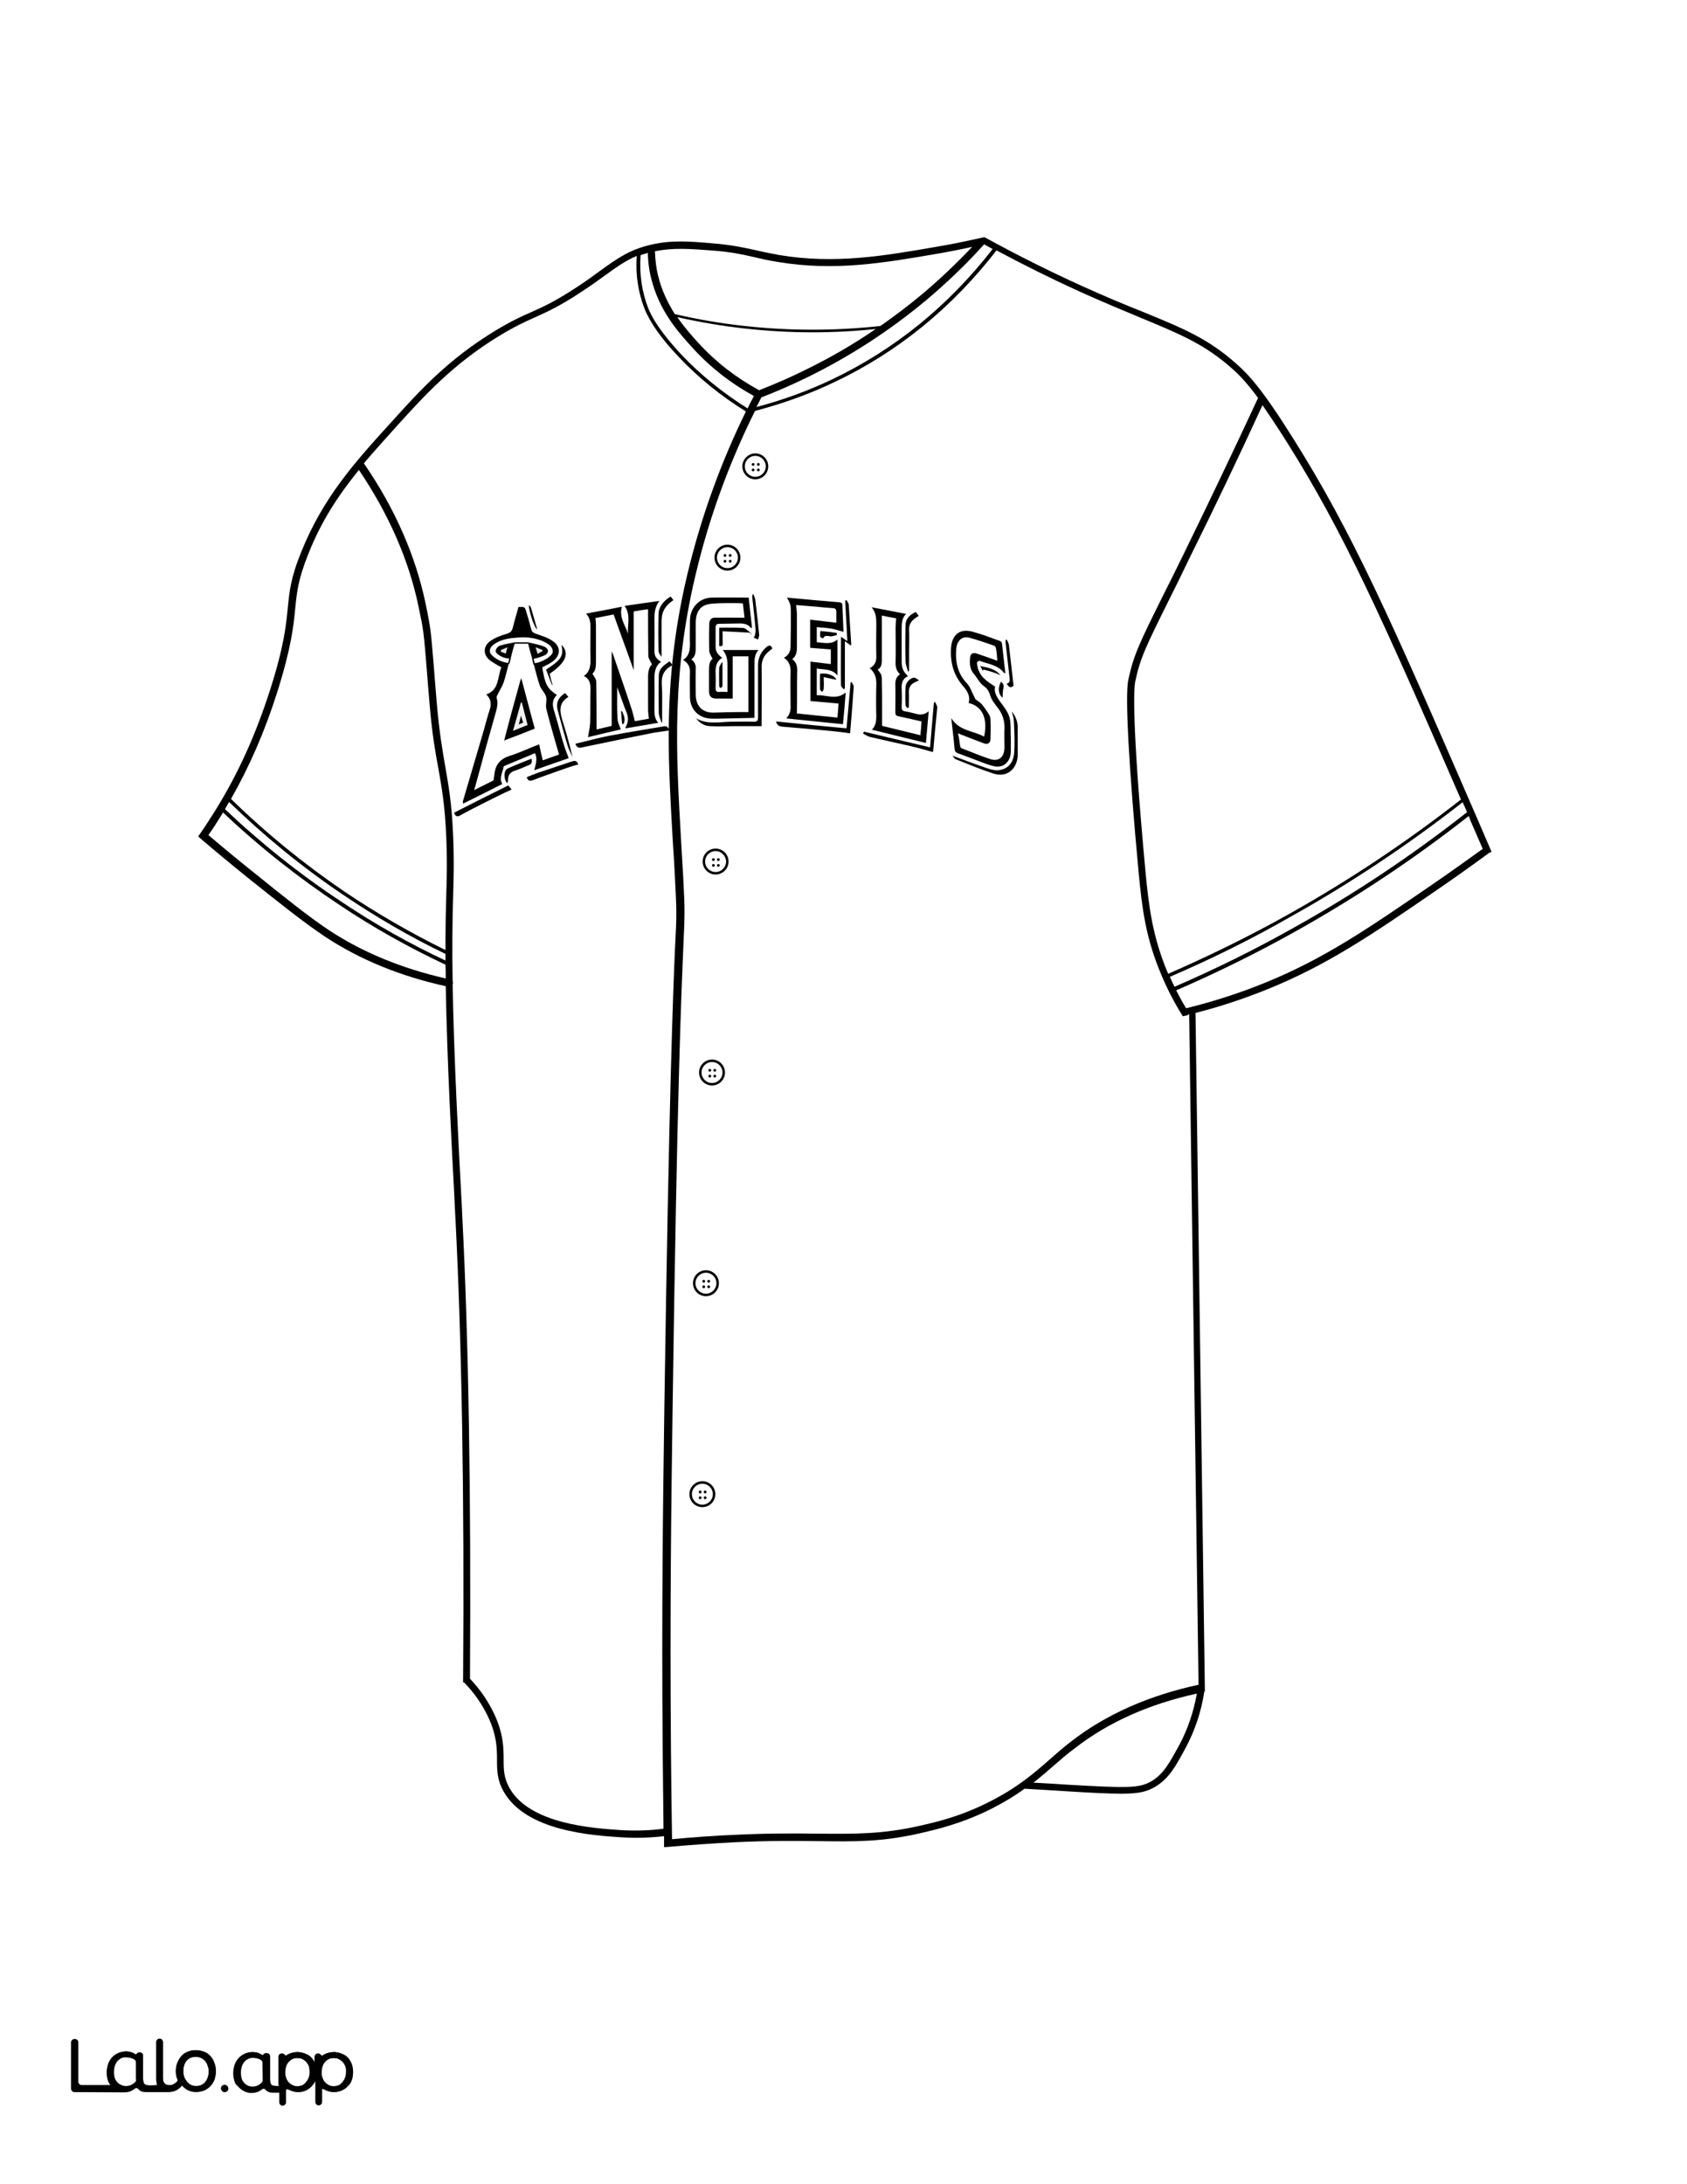 <?xml version="1.0" encoding="utf-8"?>
<!-- Generator: Adobe Illustrator 26.1.0, SVG Export Plug-In . SVG Version: 6.00 Build 0)  -->
<svg version="1.1" id="Layer_3" xmlns="http://www.w3.org/2000/svg" xmlns:xlink="http://www.w3.org/1999/xlink" x="0px" y="0px"
	 viewBox="0 0 612 792" style="enable-background:new 0 0 612 792;" xml:space="preserve">
<rect x="0" y="0" width="612" height="792" fill="#808080" stroke="none"/>
<style type="text/css">
	.st0{fill:#FFFFFF;}
	.st1{fill:#010101;}
	.st2{fill:none;}
	.st3{fill:#8E9191;}
	.st4{fill:#929595;}
	.st5{fill:#8D9090;}
	.st6{fill:#919494;}
	.st7{fill:#1B2544;}
	.st8{fill:#F0F0F0;}
	.st9{fill:#E7E7E8;}
</style>
<g id="black">
	<rect x="45.3" y="44.7" width="541.6" height="711.2"/>
</g>
<g id="color">
	<path class="st0" d="M48.8,746.8c-0.4-0.2-0.7-0.4-1.1-0.5c-0.6-0.2-1.3-0.3-1.9-0.3c-0.6,0-1.3,0.1-1.8,0.4
		c-0.6,0.3-1,0.6-1.4,1.1s-0.7,1.1-0.9,1.7c-0.2,0.7-0.3,1.4-0.3,2.2c0,0.7,0.1,1.5,0.3,2.2c0.2,0.6,0.5,1,0.9,1.5s0.9,0.7,1.4,1
		c0.6,0.3,1.3,0.4,1.9,0.4c0.7,0,1.3-0.2,2-0.5c0.5-0.3,0.9-0.6,1.3-1c0.2-0.2,0.3-0.5,0.3-0.8l0,0v-6.3
		C49.4,747.4,49.2,747,48.8,746.8z"/>
	<path class="st0" d="M74.4,747.3c-0.4-0.5-0.9-0.9-1.5-1.1c-0.6-0.3-1.2-0.4-1.8-0.4c-1.5,0-2.6,0.5-3.4,1.4
		c-0.8,1-1.2,2.2-1.2,3.8c0,0.7,0.1,1.4,0.3,2.1c0.2,0.6,0.6,1.2,1,1.7s0.9,0.9,1.5,1.2s1.2,0.4,1.9,0.4c0.7,0,1.3-0.1,1.9-0.4
		c0.6-0.2,1-0.6,1.4-1.1s0.7-1.1,0.9-1.7c0.2-0.7,0.3-1.4,0.3-2.1c0-0.7-0.1-1.4-0.4-2C75.2,748.4,74.8,747.8,74.4,747.3z"/>
	<path class="st0" d="M94.8,747c-0.4-0.2-0.7-0.4-1.1-0.5c-0.6-0.2-1.3-0.3-1.9-0.3s-1.3,0.1-1.8,0.4c-0.6,0.3-1,0.6-1.4,1.1
		s-0.7,1.1-0.9,1.7c-0.2,0.7-0.3,1.4-0.3,2.2c0,0.7,0.1,1.5,0.3,2.2c0.2,0.6,0.5,1,0.9,1.5s0.9,0.7,1.4,1c0.6,0.3,1.3,0.4,1.9,0.4
		c0.7,0,1.3-0.2,2-0.5c0.5-0.3,0.9-0.6,1.3-1c0.2-0.2,0.3-0.5,0.3-0.8v-6.3C95.4,747.6,95.2,747.2,94.8,747z"/>
	<path class="st0" d="M382.3,640.2c-2.3,2-4.7,4.1-7.4,6.2c5.2,0.3,9.4,0.5,11.8,0.7c22.5,1.3,26.8,1.4,31.3-1.4
		c4.3-2.7,6.3-6.6,9.8-12.9c3.1-5.8,5.2-12.1,6.4-18.7c-17.4,3.8-32.4,10.5-44.5,20C387.1,636,384.7,638.1,382.3,640.2z"/>
	<path class="st0" d="M263.9,206c2.1,0,3.8-1.7,3.8-3.8s-1.7-3.8-3.8-3.8s-3.8,1.7-3.8,3.8S261.7,206,263.9,206z M264.9,200.9
		c0.3,0,0.5,0.2,0.5,0.5s-0.2,0.5-0.5,0.5s-0.5-0.2-0.5-0.5S264.6,200.9,264.9,200.9z M264.9,203c0.3,0,0.5,0.2,0.5,0.5
		s-0.2,0.5-0.5,0.5s-0.5-0.2-0.5-0.5S264.6,203,264.9,203z M263,200.9c0.3,0,0.5,0.2,0.5,0.5s-0.2,0.5-0.5,0.5s-0.5-0.2-0.5-0.5
		S262.8,200.9,263,200.9z M263,203c0.3,0,0.5,0.2,0.5,0.5s-0.2,0.5-0.5,0.5s-0.5-0.2-0.5-0.5S262.8,203,263,203z"/>
	<path class="st0" d="M244.9,319.2c-0.2-4.7-0.5-9.2-0.8-13.7c-0.8-14-1.6-27.2-1.5-40.6c-1.9,0.3-3.7,0.5-5.5,0.8
		c-8.6,1.7-17.3,3.5-25.9,5.3c-1.2,0.3-1.9,0.1-2.5-1.3c4.3-1,8.5-2.2,12.8-3c6.4-1.2,12.8-2.2,19.2-3.3c1-0.2,1.5,0.1,1.9,0.9
		c0.2-18.3,2-37.3,7.6-59.5c4.8-19,11.6-37.7,20.4-55.6c-9.1-5.6-17.3-12.3-24.4-19.8c-6.3-6.6-10.4-12.5-12.4-17.5
		c-2.3-6-3.3-12.4-2.8-19.1c-4.1,1.7-7.4,4.1-11.7,7.2c-2.3,1.7-5,3.6-8.2,5.7c-8.1,5.4-12.7,7.4-17.1,9.4
		c-3.6,1.6-7.3,3.3-12.9,6.7c-16.6,10.1-26.9,21.4-36.8,32.3c-4.3,4.8-8.4,9.3-12.3,13.9c11.3,16.4,18.8,33.6,22.4,50.9
		c1.9,9.1,1.9,9.9,3,23.1c0.3,3.5,0.6,7.9,1.1,13.5c0.9,10.3,2,16.4,3,22.3c1.2,6.9,2.4,13.3,2.9,25.6c0.4,9.9,0.1,17.4,0,20.6v0.4
		c-0.3,9.2-0.4,20-0.2,31.3c0.1,0.3,0.2,0.6,0.1,0.9c0,0.1-0.1,0.2-0.1,0.3c0.5,27.2,2.1,57.2,3.1,76c0.2,3.1,0.3,5.8,0.4,8.1
		c2.3,44.6,3.2,101.1,2.8,167.7c3.7,3.9,6.6,8.2,8.8,12.8c3.3,7.1,3.4,12.1,3.4,16.5c0,3.8,0.1,6.7,2.1,10.3
		c7.4,13.2,30.4,14.6,40.3,15.3c5.2,0.3,10.4,0.2,15.6-0.5c-0.1-9.6-0.2-19.4-0.3-29c-0.4-49.7,0.1-88.2,0.6-123.3
		c1.7-114.3,3.2-151.6,3.9-167.5C245.5,332.1,245.5,330.3,244.9,319.2z M226.2,262.5c-0.2,0-0.3,0-0.5,0.1c-0.1-1.6-0.3-3.1-0.4-4.7
		c0.1,0,0.3,0,0.4,0C226.2,259.3,227.1,260.8,226.2,262.5z M243.8,241.3c-3,1.5-4,3.9-3.7,7.3c0.2,2.9,0.1,5.9,0.1,8.9
		c0,1.5,0,2.9,0,4.4c-0.1,0.1-0.1,0.1-0.2,0.2c-0.3-1.1-0.9-2.3-1-3.4c-0.1-4.6-0.1-9.3,0-13.9c0.1-2.6,2.1-3.7,3.9-5
		c0.4,0.5,0.7,0.9,1.1,1.3C243.8,241.2,243.8,241.3,243.8,241.3z M243.3,216.3c0.3,0.4,0.6,0.8,1,1.3c-2,1.4-3.6,3-4.1,5.5
		c-0.1,0.7-0.2,1.4-0.2,2.1c0,4.4,0,8.7,0,13.1l0,0l0.1,0.1c0,0-0.1,0-0.1-0.1c0,0,0,0,0-0.1c-0.4-0.7-1.1-1.4-1.1-2.1
		c-0.1-4.5-0.1-9,0-13.4C238.9,220.2,240.6,217.9,243.3,216.3z M214.2,238.6c-0.1-3.8,0-7.5,0-11.3c0-1.7-0.2-3.3-1.6-4.8
		c4.4-0.8,8.6-1.6,13-2.5c-1.1,4,1.3,6.7,2.2,9.8c-0.2-3.3,1.1-6.8-1.2-10.1c4.2-0.6,8.2-1.2,12.6-1.8c-1.7,2.3-1.8,4.6-1.8,6.9
		c0.1,3.6,0,7.2,0,10.8c0,2.3,0.4,3,2.4,4.4c-2.5,1.8-2.4,4.5-2.4,7.2c0.1,3.1,0,6.1,0,9.2c0,2-0.1,4.1,1.4,5.7
		c-4,0.7-7.9,1.3-11.8,2c0-0.2-0.1-0.3-0.1-0.3c1.1-1.9,1.2-3.7,0.3-5.7c-1.2-2.9-2.1-5.9-3.3-8.9c0,3.8-0.1,7.6,0.1,11.4
		c0.1,1.3,0.7,2.5,1.2,3.9c-4,0.9-8.1,1.9-11.9,2.8c0.3-1.7,0.7-3.5,0.8-5.3c0.1-4.1,0-8.2,0.1-12.4c0-1.9-0.4-3.5-2.4-4.5
		C214.1,243.6,214.3,241.1,214.2,238.6z M204.3,262.1c1.3,4.1,2.4,8.2,3.4,12.4c-0.7-1.5-1.5-3-1.9-4.5c-1.2-4-2.3-8.1-3.4-12.1
		c-0.8-2.9-0.1-4.8,2.6-6.6c0.3,0.4,0.7,0.8,1.2,1.4C202.2,255.1,203.2,258.6,204.3,262.1z M199.4,244.3c0.3,1.3,0.6,2.6,1,3.9
		c0,0.1,0.1,0.3,0.1,0.4l0,0v0.1c0,0.1,0.1,0.1,0,0c0,0.1,0,0.1,0,0c0,0,0,0,0-0.1c0,0,0,0,0-0.1c-0.1-0.1-0.2-0.1-0.3-0.2l0,0
		c-0.7-1.8-1.4-3.7-2.1-5.5c5.6-3.6,6.4-4.9,5.6-9C206.7,236.9,205.3,240.3,199.4,244.3z M191.7,219.3
		C191.7,219.2,191.7,219.2,191.7,219.3C191.7,219.2,191.7,219.2,191.7,219.3L191.7,219.3C191.8,219.3,191.8,219.3,191.7,219.3
		c0,0.1,0,0.1,0.1,0.1c0.3,0.3,0.7,0.5,0.8,0.9c0.8,2.6,1.5,5.2,2.3,7.9c-1-0.4-2.8-5.8-3.1-8.8l0,0L191.7,219.3c0,0.1,0,0.1,0,0.1
		C191.8,219.3,191.7,219.3,191.7,219.3C191.7,219.2,191.7,219.2,191.7,219.3L191.7,219.3z M168,290.3c2.4-8.3,4.9-16.5,7.3-24.8
		c0.8-2.8,1.5-5.6,2.4-8.3c0.6-2,0.4-3.8-1.3-5.4c4.8-1.6,4-6.4,5.5-9.8c-1.5-0.9-2.9-1.6-4.1-2.5c-2.6-2-2.6-5.1,0-7
		c1.8-1.3,4-2.1,6.1-2.7c1.2-0.4,1.8-0.9,2.1-2.1c0.6-2.5,1.4-5.1,2.1-7.6c2.3-0.1,2.3-0.1,2.9,2c0.6,2,1.2,4,1.7,6
		c0.2,1.1,0.8,1.3,1.7,1.7c2,0.7,4.1,1.3,5.9,2.5c3.3,2.1,3.2,5.4,0,7.7c-1.1,0.8-2.4,1.3-3.6,2c1.1,6.3,1.7,7.5,5.3,10
		c-1.7,1.7-1.7,3.5-1,5.7c1.3,4.1,2.3,8.4,3.6,12.5c0.5,1.6,1.1,3.1,1.7,4.7c-4.1,1.4-8.2,2.9-12.5,4.4c0.5-2,1.3-4,0.3-6.2
		c-3.6,1.5-7.2,3-10.8,4.5c-0.3,0.1-0.6,0.3-0.6,0.5c-0.4,2-1.7,4-0.5,6.2c-4.7,2.4-9.4,4.7-14.2,7.1
		C167.9,290.9,167.9,290.6,168,290.3z M175.5,291.2c-2.9,1.5-5.8,2.9-8.6,4.5c-1.1,0.6-1.7,0.3-2.2-1c6.5-3.3,13-6.6,19.7-9.9
		c0.4,0.5,0.8,0.9,1.2,1.5C182.2,287.8,178.9,289.5,175.5,291.2z M186.9,279.4c-1.6,0.5-2.5,1.4-2.6,3.1c0,0.5-0.1,1-0.2,1.5
		c-1.4-1.1-1.5-4.6,0-5.3c2.8-1.3,5.7-2.4,8.7-3.6c0.3,1.3,0.1,2-1.1,2.4C190.1,278.1,188.6,278.9,186.9,279.4z M204.1,279
		c-3.6,1.3-7.2,2.5-10.8,3.9c-1.1,0.4-1.8,0.3-2.2-1.1c1.6-0.6,3.3-1.4,5-1.9c3.8-1.3,7.6-2.5,11.4-3.8c1.2-0.4,1.8-0.2,2.3,1.1
		C207.9,277.7,206,278.3,204.1,279z"/>
	<path class="st0" d="M289.2,243.5c-0.1,5,0,10.1-0.1,15.2c4.6,0.5,9.6,1,14.7,1.5c0.2-1.9,0.3-3.7,0.4-5.1
		c-3.5-0.3-6.9-0.6-10.2-0.9c0-4.9,0-9.5,0-14.3c2.6,0.3,5,0.6,7.4,0.9c0-1.7,0-3.6,0-5.3c-2.6-0.2-5-0.4-7.5-0.6
		c0-3.5,0-6.7,0-10.2c3.3,0.4,6.4,0.7,9.5,1.1c0-1.2,0-2.5,0-3.9c0-1-0.4-1.4-1.4-1.4c-1.9-0.1-3.8-0.3-5.7-0.5
		c-2.5-0.2-5.1-0.4-7.5-0.6c0.1,1.2,0.3,2.3,0.3,3.4c0,3.9,0,7.8,0,11.8c0,1.7-0.2,3.3-1.7,4.4C289,240.2,289.3,241.8,289.2,243.5z"
		/>
	<path class="st0" d="M274,172.9c2.1,0,3.8-1.7,3.8-3.8s-1.7-3.8-3.8-3.8s-3.8,1.7-3.8,3.8S271.9,172.9,274,172.9z M275.1,167.9
		c0.3,0,0.5,0.2,0.5,0.5s-0.2,0.5-0.5,0.5s-0.5-0.2-0.5-0.5S274.8,167.9,275.1,167.9z M275.1,169.9c0.3,0,0.5,0.2,0.5,0.5
		s-0.2,0.5-0.5,0.5s-0.5-0.2-0.5-0.5S274.8,169.9,275.1,169.9z M273.2,167.9c0.3,0,0.5,0.2,0.5,0.5s-0.2,0.5-0.5,0.5
		s-0.5-0.2-0.5-0.5S273,167.9,273.2,167.9z M273.2,169.9c0.3,0,0.5,0.2,0.5,0.5s-0.2,0.5-0.5,0.5s-0.5-0.2-0.5-0.5
		S273,169.9,273.2,169.9z"/>
	<path class="st0" d="M184.8,274.1c3.6-1.1,7.1-2.8,10.8-4.2c0.4,2,0.8,3.8,1.3,5.8c2-0.7,3.9-1.4,5.9-2.1c-1.6-5.6-3.2-11-4.6-16.5
		c-0.4-1.4,0.3-3.1-0.1-4.5c-0.4-1.4-1.7-2.5-2.2-3.8c-0.9-2.5-1.5-5.1-2.2-7.7h-0.1l-0.1-0.3c-0.1-0.4-0.2-0.7-0.3-1.1
		c-0.1-0.4-0.1-0.7-0.2-1.1l0,0c-0.5-1.7-1-3.5-1.4-5.2c-0.1,0-0.1,0-0.2,0h-4.6h-0.1c-0.5,1.7-1,3.5-1.4,5.2l0,0
		c0,0.3-0.1,0.7-0.2,1c-0.1,0.4-0.2,0.8-0.4,1.1l-0.1,0.2h-0.1c-0.6,2.2-1.1,4.5-1.8,6.6c-0.6,1.6-1.6,3.1-2.3,4.6
		c-0.2,0.3-0.3,0.8-0.2,1.1c0.5,1.6,0.2,3.1-0.2,4.6c-2,7.1-4,14.1-5.9,21.2c-0.7,2.4-1.3,4.9-2.1,7.5c2.6-1.3,4.8-2.4,7-3.5
		c0.2-0.9,0.3-1.7,0.4-2.5C179.8,277.2,181.5,275.2,184.8,274.1z M182.9,268.5L182.9,268.5c0.8-3.2,1.7-6.3,2.5-9.5
		c1.1-4,2.2-8,3.3-12c0.1-0.3,0.2-0.5,0.4-1.1c1.7,6.2,3.2,12.2,4.9,18.3C190.3,265.7,186.6,267.1,182.9,268.5c0,0-0.1,0-0.1,0
		C182.9,268.6,182.9,268.6,182.9,268.5z"/>
	<path class="st0" d="M123.4,328.3c-15.1-10-29.4-21.3-42.5-33.7c-0.1,0.2-0.3,0.4-0.4,0.7c-1.6,2.6-3.2,5.1-4.9,7.5
		c5.3,4.5,10.6,8.9,16,13.2c11.9,9.6,20.5,16.5,27.9,21.4c12.2,8,26.4,13.8,42.2,17.4c0-1.7,0-3.4-0.1-5
		C148.4,343.6,135.5,336.4,123.4,328.3z"/>
	<path class="st0" d="M184.6,239.5c0.1-0.2,0.1-0.4,0.1-0.7c-1.2-0.1-2.3-0.4-3.3-1c-0.6-0.4-1.6-1-1.6-1.8c0-0.7,0.9-1.7,1.6-1.9
		c1.3-0.4,2.6-0.7,3.9-0.9c0.5-0.1,1-0.2,1.5-0.3h4.7c0.6,0.1,1.2,0.3,1.8,0.4c1.3,0.3,2.7,0.6,4,1.1c0.9,0.4,1.4,0.9,1.5,1.6
		c0,0.7-0.5,1.3-1.4,1.7c-0.5,0.2-0.9,0.4-2.2,0.8c-0.5,0.1-1,0.3-1.6,0.4c0,0.3,0.1,0.5,0.2,0.8c0.1,0.3,0.1,0.6,0.2,0.8
		c0.5-0.1,0.9-0.2,1.4-0.3c0.5-0.2,1-0.4,1.5-0.6c0.8-0.4,1.6-0.8,2.3-1.4c1.1-0.9,1.3-1.4,1.3-1.8c0.1-0.9-0.4-1.9-1.3-2.6
		c-0.7-0.5-1.5-1-2.5-1.4c-2.7-1.1-5.6-1.5-9.1-1.2c-2.8,0.2-5.7,0.6-8.2,2.3c-1.2,0.8-1.8,1.8-1.7,2.7s0.9,1.6,1.7,2.2
		c1.3,1,3,1.7,4.9,2C184.4,240.1,184.5,239.8,184.6,239.5z"/>
	<path class="st0" d="M159,278.5c-1.1-5.9-2.2-12.1-3.1-22.5c-0.5-5.6-0.8-10-1.1-13.5c-1.1-13.3-1.1-13.8-3-22.7
		c-3.5-16.8-10.8-33.4-21.6-49.4c-7.3,9-13.6,18.4-18.4,30.6c-3.7,9.2-4.1,13.8-4.7,19.6c-0.6,6.3-1.4,14.1-6.5,30.3
		c-4.6,14.5-10.1,27-16.8,38.8c12.7,12.4,26.6,23.7,41.3,33.7c11.6,7.8,23.9,14.9,36.5,21.1c0-7.1,0.1-13.9,0.3-20v-0.4
		c0.1-3.2,0.4-10.6,0-20.4C161.4,291.7,160.2,285.3,159,278.5z"/>
	<path class="st0" d="M161.6,348.3c0-0.8,0-1.6,0-2.4c-12.9-6.2-25.4-13.5-37.2-21.5c-14.7-9.9-28.5-21.2-41.3-33.6
		c-0.5,0.9-1,1.7-1.5,2.6c13.1,12.4,27.4,23.8,42.6,33.8C136,335.1,148.6,342.2,161.6,348.3z"/>
	<path class="st0" d="M216.3,247.2c0.1,5.8,0.1,11.5,0.1,17.3c1.8-0.4,3.8-0.9,5.5-1.3c0-9.1,0-18,0-27c0.2,0.4,0.4,0.8,0.5,1.1
		c2.2,6.5,4.5,12.9,6.6,19.4c0.5,1.5,0.9,3.1,1.3,4.8c1.6-0.3,3.4-0.6,5.1-0.9c-0.1-1.2-0.3-2.3-0.3-3.3c0-3.9,0-7.8,0-11.8
		c0-1.9,0.3-3.5,1.4-4.6c-0.5-1.1-1.3-2.1-1.3-3.1c-0.1-5.6-0.1-11.2-0.1-16.9c-1.6,0.2-3.5,0.5-5.2,0.8c0,7.1,0,14,0,21.3
		c-2.5-6.9-4.9-13.5-7.3-20.2c-2.1,0.4-4.4,0.9-6.6,1.3c0.1,1,0.2,1.7,0.2,2.5c0,4.5,0,9.1,0,13.6c0,1.7-0.2,3.1-1.3,4.1
		C215.6,245.4,216.3,246.3,216.3,247.2z"/>
	<path class="st0" d="M430,368.3l-0.9,0.2l-0.5-0.8c-2.9-4.7-5.4-9.6-7.5-14.7c-5.5-13.1-6.8-23.8-8-36.3c-3.6-38.6-5-64.2-3.8-70.1
		c1.9-8.9,3.9-13.1,12.6-30.6c2.1-4.1,4.5-9,7.4-14.9c9.3-19,18.4-38.1,27.1-56.8c-4.3-5.8-7-8.5-9.5-10.7
		c-9.9-8.8-18.7-12.4-33.4-18.5c-6.2-2.6-13.3-5.5-21.9-9.4c-10.1-4.6-20.2-9.6-30.1-14.9c-16.2,20.9-36,37-58.9,47.8
		c-9.2,4.4-18.8,7.8-28.7,10.4c-9,18.1-16,37-20.8,56.3c-9.6,38.4-7.9,66.9-6,99.9c0.3,4.5,0.5,9,0.8,13.7c0.6,11.2,0.5,13,0,24.5
		c-0.7,15.9-2.3,53.2-3.9,167.4c-0.5,35.1-1,73.6-0.6,123.3c0.1,10.9,0.2,21.9,0.4,32.8c7.6-0.7,15.4-1.3,23.2-1.6
		c12.6-0.6,21.9-0.5,30.1-0.4c13.4,0.1,23.1,0.2,36.7-2.9c5.8-1.3,14.6-3.3,25.2-8.7c10.1-5.1,16.1-10.3,21.9-15.4
		c2.4-2.1,4.8-4.2,7.5-6.3c12.7-9.9,28.3-16.8,46.4-20.7l-3.4-243.2C430.7,368.2,430.4,368.3,430,368.3z M364.8,232.1
		c0.1-0.1,0.2-0.1,0.4-0.2c0.3,0.6,0.7,1.3,0.8,1.9c0.6,4.9,1.1,9.9,1.7,14.9c-1.3,1-1.9,0.2-2.5-0.8c1.4-0.3,1.1-1.4,1-2.5
		c-0.5-4.1-0.9-8.2-1.4-12.3C364.8,232.8,364.8,232.5,364.8,232.1z M329.7,256.5c-0.2,0.1-0.4,0.2-0.5,0.3c-0.2-0.4-0.7-0.7-0.7-1.1
		c-0.1-2.2-0.1-4.4,0-6.6c0.1-1.6,1.6-3.2,3.1-3.4c0.5,0,1,0.5,1.8,1c-0.7,0.3-1.1,0.5-1.5,0.7c-1.5,0.7-2.2,1.8-2.2,3.6
		C329.8,252.8,329.7,254.6,329.7,256.5z M332.2,221.9c0.3,0.4,0.7,0.9,1.1,1.4c-0.6,0.4-1.1,0.7-1.6,1.1c-1.3,1-2,2.3-1.9,4
		c0.1,2.5,0,5,0,7.5s0,5,0,7.4c-0.1,0.1-0.3,0.1-0.4,0.2c-0.3-1.2-0.8-2.3-0.9-3.5c-0.1-4.4-0.1-8.8,0-13.3
		C328.5,224.6,329.8,223,332.2,221.9z M317.9,226.6c0-2.2,0-4.4-1.7-6.4c4.3,0.8,8.3,1.6,12.5,2.4c-1.6,1.6-1.6,3.6-1.6,5.6
		c0,3.8,0,7.5,0,11.3c0,2.8,0.4,3.8,2.3,5.7c-1.9,0.8-2.4,2.4-2.3,4.4c0.1,2.3,0.1,4.6,0,6.9c0,0.9,0.3,1.3,1.1,1.4
		c1.3,0.2,2.7,0.6,4,0.9c1.6,0.5,3.2,0.4,4.7-0.9c-0.3,4-0.7,7.7-1,11.5c-6.5-1.6-13-3.2-19.6-4.8c1.4-1.4,1.6-3.1,1.6-4.9
		c-0.1-3.7-0.1-7.4,0-11.1c0.1-2.5-0.3-4.6-2.4-6.3c2-1,2.5-2.6,2.4-4.6C317.8,234,317.9,230.3,317.9,226.6z M307.1,217.6
		c0.3,0.6,0.8,1.1,0.8,1.7c0.3,4.8,0.6,9.5,0.9,14.3c0,0.1-0.1,0.3-0.1,0.5c-0.7-0.5-1.3-1-2.2-1.6c0,5.9,0,11.6,0,17.2
		c-0.2,0.1-0.3,0.1-0.5,0.2c-0.3-0.5-0.9-0.9-0.9-1.4c-0.1-5.7,0-11.5,0-17.6c0.9,0.6,1.5,1,2.3,1.6c-0.3-5.1-0.5-9.9-0.8-14.7
		C306.9,217.7,307,217.7,307.1,217.6z M286.9,222.2c0-2.7-0.1-3.2-1.4-5.5c6.5,0.6,12.8,1.2,19.1,1.7c0.9,0.1,1,0.6,1,1.3
		c0.1,3.2,0.3,6.4,0.4,9.4c-1.6-0.4-3.1-1-4.7-1.2c-1.6-0.3-3.3-0.3-5-0.5c0,1.8,0,3.6,0,5.5c2.6,0.1,5.1,1,7.5-1c0,4.4,0,8.6,0,13
		c-2.1-2.5-4.9-2-7.5-2.5c0,3.2,0,6.3,0,9.7c3.5-0.2,7.1,1.9,10.5-1c-0.3,3.9-0.6,7.6-1,11.5c-6.8-0.7-13.6-1.4-20.6-2.1
		c1.5-1.5,1.7-3.2,1.6-4.9c0-3.9-0.1-7.8,0-11.8c0.1-2.2-0.5-4-2.4-5.3c1.9-1,2.5-2.6,2.4-4.7C286.9,230.1,286.9,226.2,286.9,222.2z
		 M303.6,230.3c-0.6,0.1-1.1,0.3-1.7,0.4c-1.1,0.3-2.5-0.9-3.3,0.8c-0.4-0.2-1-0.3-1-0.6c-0.2-0.6,0-1.3,0-2.1
		c2.1,0.2,4,0.4,5.9,0.7C303.5,229.8,303.6,230,303.6,230.3z M298.8,249.9c0,0.3-0.4,0.7-0.6,1c-0.2-0.3-0.7-0.6-0.7-0.9
		c-0.1-1.9,0-3.8,0-5.7c2.7-0.4,5.4,0.7,5.9,2.2c-1.4-0.3-2.9-0.6-4.6-1C298.9,247.1,298.9,248.5,298.8,249.9z M274,164.4
		c2.6,0,4.7,2.1,4.7,4.7s-2.1,4.7-4.7,4.7s-4.7-2.1-4.7-4.7S271.5,164.4,274,164.4z M272.9,216.6c0-0.4,0-0.8,0.3-1.3
		c0.3,0.7,0.7,1.4,0.8,2.2c0.5,4.2,1,8.4,1.4,12.6c0.1,0.6-0.3,1.2-0.4,1.8c-0.6-0.3-1.2-0.5-1.7-0.8c0.2-0.1,0.4-0.3,0.5-0.4
		c0.1-0.8,0.4-1.6,0.3-2.4C273.8,224.4,273.3,220.5,272.9,216.6z M263.9,197.5c2.6,0,4.7,2.1,4.7,4.7s-2.1,4.7-4.7,4.7
		s-4.7-2.1-4.7-4.7S261.3,197.5,263.9,197.5z M247.8,239.3c2.2-1.4,2.5-3.5,2.5-5.8c-0.1-2.8,0-5.7,0-8.5c0-4.6,3.4-8.2,7.8-8.3
		c4.4-0.1,8.8,0,13.5,0c0.4,3.5,0.8,7.2,1.2,10.8c-0.1,0.1-0.2,0.2-0.3,0.3c-1.6-2.1-3.8-1.7-5.8-1.7c-1.9,0-3.9,0.1-5.8,0.1
		c-0.9,0-1.3,0.4-1.3,1.4c0,2.3,0,4.7,0,7c0,1.7,0.9,2.9,2.4,3.9c-2.1,1.3-2.5,3.3-2.4,5.6c0.1,1.8,0,3.7,0,5.5
		c0,0.9,0.3,1.4,1.3,1.3c0.9-0.1,1.8,0,3,0c0-0.9,0-1.7,0-2.5c0-2.3,0-4.7,0-7c0-1.9-0.1-3.8-1.7-5.7c4.5,0,8.7,0,13,0
		c-1.6,1.6-1.5,3.8-1.5,5.9c0,5.7,0,11.4,0,17.1c0,0.5,0,1,0,1.6c-4.5,0.1-8.8,0.2-13.2,0.3c-1.5,0-3,0.1-4.5-0.3
		c-3.5-0.9-5.7-3.9-5.7-7.6c0-2.9-0.1-5.8,0-8.7C250.4,241.9,249.7,240.4,247.8,239.3z M262.2,233.2c0,1-0.3,1.3-1.3,1
		c0-2.1,0-4.2,0-6.6c2.9,0,5.8-0.1,8.7,0.1c0.9,0.1,1.7,1,2.5,1.6c0.2,0.2,0.4,0.4,0.5,0.5c0,0.1-0.1,0.1-0.1,0.1
		c-0.2-0.2-0.4-0.3-0.6-0.5c-3.2-0.2-6.4-0.3-9.8-0.5C262.2,230.6,262.1,231.9,262.2,233.2z M262.1,248.8c0,0.2-0.4,0.5-0.7,0.7
		c-0.2-0.2-0.5-0.5-0.5-0.7c0-2.2-0.1-4.4,0-6.5c0-0.7,0.6-1.4,1-2.2c0.1,0.1,0.1,0.1,0.2,0.2C262.1,243.1,262.1,246,262.1,248.8z
		 M254.8,546.5c-2.6,0-4.7-2.1-4.7-4.7s2.1-4.7,4.7-4.7s4.7,2.1,4.7,4.7S257.4,546.5,254.8,546.5z M256.1,470
		c-2.6,0-4.7-2.1-4.7-4.7s2.1-4.7,4.7-4.7c2.6,0,4.7,2.1,4.7,4.7S258.7,470,256.1,470z M258.3,393.6c-2.6,0-4.7-2.1-4.7-4.7
		s2.1-4.7,4.7-4.7c2.6,0,4.7,2.1,4.7,4.7S260.9,393.6,258.3,393.6z M259.6,317.1c-2.6,0-4.7-2.1-4.7-4.7s2.1-4.7,4.7-4.7
		s4.7,2.1,4.7,4.7C264.3,315,262.2,317.1,259.6,317.1z M278.9,236.2c-1.7,1.4-2.6,3.2-2.6,5.5c0.1,6.6,0,13.1,0,19.7
		c0,0.5,0,1.1,0,1.9c-3,0-5.9,0-8.7,0c-3.4,0-6.7,0.2-10.1,0c-2.1-0.1-3.8-1.2-5.1-3c0,0,0,0-0.1,0l0,0h-0.1v-0.1l0.1,0.1
		c0,0,0,0,0.1,0c0,0,0,0,0,0.1c4,2.4,8.4,1.4,12.6,1.3c2.8,0,5.7-0.1,8.5,0c1.2,0,1.5-0.4,1.5-1.6c0-6.3,0-12.5,0-18.8
		c0-2.9,1.1-5,3.1-6.7c1-0.8,1.6-0.7,2.1,0.6C279.7,235.5,279.3,235.9,278.9,236.2z M308.4,265.9c-2.2-0.3-4.3-0.6-6.5-0.8
		c-6-0.6-12-1.1-18-1.6c-1.1-0.1-1.9-0.3-2.4-1.9c8.6,0.9,17,1.7,25.6,2.5c0.5-5.6,1-11.2,1.5-16.7c0.1,0,0.2-0.1,0.3-0.1
		c0.3,0.6,0.9,1.2,0.8,1.8C309.3,254.7,308.9,260.2,308.4,265.9z M338.6,271.7c0,0.3-0.1,0.6-0.2,1c-2.2-0.6-4.4-1.3-6.6-1.8
		c-5.4-1.3-10.8-2.4-16.2-3.7c-0.9-0.2-1.7-0.8-2.5-1.2c0.1-0.2,0.2-0.5,0.3-0.7c7.9,1.9,15.9,3.8,24,5.7c0.5-5.4,0.9-10.9,1.4-16.3
		c0.2,0,0.3-0.1,0.5-0.1c0.2,0.7,0.8,1.4,0.7,2.1C339.5,261.7,339,266.7,338.6,271.7z M351.4,254.9c0.5-1.8,0-3.4-1-4.8
		c-0.3-0.5-0.6-0.9-1-1.3c-3.4-3.9-4.7-8.4-4.4-13.7c0.2-4,2.4-7.4,7.6-6.1c3.4,0.9,6.8,2.2,10.1,3.4c0.4,0.1,0.8,0.6,0.8,1
		c0.4,3.5,0.8,7.1,1.2,10.6c-0.2,0.1-0.3,0.1-0.4,0.1c-2.3-3.1-5.9-3.3-9-4.5c-0.2-0.1-0.9,0.5-0.9,0.7c0.1,1,0.3,2.1,0.7,3
		c0.5,1,1.1,2.1,2,2.8c1.1,1.1,2.5,1.9,3.9,2.9c-0.5,1.8,0.5,3.6,1.8,5.4c1.6,2.2,3.4,4.3,3.7,7.1c0.2,2.1,0.1,4.3,0.2,6.4
		c0,1.6,0,3.2,0,4.7c-0.1,3.7-2.8,6.1-6.3,5.2c-2.7-0.7-5.2-1.8-7.9-2.8c-1.7-0.6-3.4-1.3-5.1-1.9c-0.7-0.3-1-0.6-1.1-1.5
		c-0.3-3.6-0.8-7.3-1.2-11.2c2.9,4.7,7.9,4.5,11.9,6.7C358.1,262.2,357.5,256.4,351.4,254.9z M363.1,247.2c0.8,0.6,1.2,1.2,0.9,2.4
		c-0.3,1.1-0.2,2.4-0.3,3.4C362.2,251.8,361.9,249.6,363.1,247.2z M356.8,242.8c-0.1,0.1-0.2,0.3-0.3,0.4c-0.3-0.6-0.6-1.2-0.9-1.7
		c2.7,0.6,5.5,1,7.3,3.3C360.9,243.9,358.9,243.3,356.8,242.8z M369.2,273.7c-0.1,5.2-4,8.4-8.8,6.8c-4.6-1.5-9.2-3.4-13.7-5.2
		c-0.5-0.2-0.8-0.9-1.2-1.3l0,0l-0.1-0.1l0.1,0.1l0,0c4,1.5,8,3,12.1,4.4c1.2,0.4,2.4,0.8,3.7,0.9c3.7,0.1,6.3-2.2,6.6-6.2
		c0.3-3.8,0.1-7.7-0.1-11.6c0-1.2-0.5-2.3-0.7-3.5c1.3,1.7,2.1,3.6,2.1,5.8C369.2,267.1,369.2,270.4,369.2,273.7z"/>
	<path class="st0" d="M532.8,295.9c-19.7,15.5-40.8,29.5-62.6,41.7c-14.1,7.9-28.7,15.1-43.5,21.5c1.1,2.2,2.3,4.4,3.6,6.5
		c9.8-2.4,19.4-5.5,28.5-9.2c21.5-8.7,37.8-19.9,60.4-35.4c6.3-4.3,12.6-8.8,18.7-13.2l-4.4-10.1C533.3,297,533,296.4,532.8,295.9z"
		/>
	<path class="st0" d="M612,0H0v792h612V0z M77.8,754.1c-0.7,1.8-2,3.2-3.8,3.9c-0.9,0.4-1.9,0.5-2.8,0.5c-1,0-1.9-0.2-2.8-0.6
		c-0.7-0.3-1.9-1.2-2.3-1.8c-0.6,1-2.2,2-3.2,2.2c-0.5,0.1-1.1,0.2-1.6,0.2H53c-1.3,0-2.3-0.3-2.8-1.1c-0.2-0.3-0.8-0.5-1.2-0.2
		c-0.2,0.1-0.3,0.2-0.4,0.3c-0.1,0.1-0.3,0.2-0.5,0.3c-0.4,0.2-0.9,0.4-1.4,0.6c-0.5,0.1-1,0.2-1.5,0.2L27,758.5
		c-0.7,0-1.2-0.6-1.2-1.2v-16.8c0-0.7,0.6-1.2,1.2-1.2h0.2c0.7,0,1.2,0.6,1.2,1.2v14.3c0,0.7,0.6,1.2,1.2,1.2h10.5
		c-0.4-0.4-0.7-0.9-0.9-1.5c-0.3-0.9-0.5-2-0.5-3.1c0-1,0.2-2,0.5-3c0.3-0.9,0.8-1.7,1.4-2.4c1.3-1.4,3.1-2.2,5-2.2
		c0.8,0,1.6,0.2,2.3,0.4c0.4,0.2,0.8,0.3,1.1,0.6c0.2,0.1,0.5,0.1,0.6-0.1l0,0c0.3-0.6,1.3-0.5,1.4-0.5c0.5,0.1,0.9,0.6,0.9,1.1v7.9
		c0,0.7,0,1.8,0.4,2.3c0.1,0.1,0.1,0.1,0.2,0.2c0.7,0.6,3.3,0.4,4.2,0.3c0.1,0,0.2,0,0.4,0c0-0.1,0-0.1-0.1-0.1
		c-0.2-0.6-0.3-1.3-0.3-2.2v-13.3c0-0.7,0.6-1.2,1.2-1.2l0,0c0.7,0,1.2,0.6,1.2,1.2v13c0,1,0.2,1.6,0.6,2c0.4,0.5,1,0.6,1.8,0.6
		c0.3,0,0.7,0,1-0.1c0.9-0.3,1.8-1.1,2-1.6c0,0-0.2-0.5-0.3-0.8c-0.3-0.9-0.4-1.5-0.4-2.6c0-1.2,0.2-2.2,0.6-3.1
		c0.4-0.9,0.9-1.7,1.5-2.4c0.7-0.7,1.4-1.2,2.3-1.5c0.9-0.4,1.9-0.5,2.9-0.5s1.9,0.2,2.8,0.5s1.7,0.8,2.3,1.5
		c0.7,0.7,1.2,1.5,1.5,2.4c0.4,0.9,0.6,2,0.6,3.1C78.3,752.1,78.1,753.2,77.8,754.1z M81.3,758.6c-0.6-0.1-1-0.5-1.1-1.1
		c-0.2-0.9,0.6-1.7,1.5-1.5c0.5,0.1,1,0.5,1.1,1.1C83,758,82.2,758.7,81.3,758.6z M106.2,761.5L106.2,761.5L106.2,761.5z
		 M119.4,761.5L119.4,761.5L119.4,761.5z M127.5,754.6c-0.7,1.7-2.1,3-3.9,3.6c-0.9,0.3-1.8,0.4-2.8,0.4c-0.9,0-1.8-0.3-2.6-0.7
		l-0.8-0.4c-0.2-0.1-0.5,0.1-0.5,0.3v4.4c0,0.7-0.6,1.2-1.2,1.2l0,0c-0.7,0-1.2-0.6-1.2-1.2v-7.6c0-0.1-0.1-0.1-0.1,0
		c-0.4,0.8-1.6,2.8-3.8,3.6c-1.2,0.4-2.3,0.4-2.8,0.4c-0.9,0-1.8-0.3-2.6-0.7l-0.7-0.3c-0.3-0.1-0.7,0.1-0.7,0.4v4.3
		c0,0.7-0.6,1.2-1.2,1.2l0,0c-0.7,0-1.2-0.6-1.2-1.2v-3.5H99c-1.3,0-2.3-0.3-2.8-1.1c-0.2-0.3-0.8-0.5-1.2-0.2
		c-0.2,0.1-0.3,0.2-0.4,0.3s-0.3,0.2-0.5,0.3c-0.4,0.2-0.9,0.4-1.4,0.6c-0.5,0.1-1,0.2-1.5,0.2c-0.3,0-0.5,0-0.6,0
		c-2.4-0.2-4-2-4.4-2.4c-0.1-0.1-0.1-0.2-0.2-0.2l0,0c-0.1-0.1-0.2-0.2-0.3-0.3c0-0.1-0.1-0.1-0.1-0.2c0,0,0-0.1-0.1-0.1
		c-0.2-0.3-0.3-0.6-0.4-0.9c-0.3-0.9-0.5-2-0.5-3.1c0-1,0.2-2,0.5-3c0.3-0.9,0.8-1.7,1.4-2.4c1.3-1.4,3.1-2.2,5-2.2
		c0.8,0,1.6,0.2,2.3,0.4c0.4,0.2,0.8,0.3,1.1,0.6c0.2,0.1,0.5,0.1,0.6-0.1l0,0c0.3-0.6,1.3-0.5,1.4-0.5l0,0c0.5,0.1,0.9,0.6,0.9,1.1
		v7.9c0,0.7,0,1.8,0.4,2.3c0.1,0.1,0.1,0.1,0.2,0.2c0.4,0.4,1.6,0.4,2.6,0.4v-10.6c0-0.7,0.5-1.2,1.2-1.2l0,0c0.4,0,0.8,0.2,1,0.6
		c0.1,0.2,0.4,0.3,0.6,0.1c0.5-0.3,1-0.6,1.6-0.8c0.4-0.1,0.7-0.2,1.1-0.3c0,0,0,0,0.1,0c0.5-0.1,1.1-0.1,1.6-0.1
		c0.9,0.1,1.8,0.3,2.7,0.7c0.8,0.4,1.5,0.9,2.1,1.5c0.4,0.5,0.8,1.1,1.1,1.7v-2.2c0-0.7,0.6-1.2,1.2-1.2l0,0c0.4,0,0.8,0.2,1,0.6
		c0.2,0.2,0.5,0.3,0.7,0.1c0.5-0.3,1-0.6,1.6-0.8c0.4-0.1,0.7-0.2,1.1-0.3c0,0,0,0,0.1,0c0.5-0.1,1.1-0.1,1.6-0.1
		c0.9,0.1,1.8,0.3,2.7,0.7c0.8,0.4,1.5,0.9,2.1,1.5c0.6,0.7,1.1,1.5,1.3,2.3c0.3,0.9,0.4,1.9,0.4,3
		C128.1,752.7,127.9,753.7,127.5,754.6z M540.3,309.2c-6.4,4.7-13,9.4-19.6,13.9c-22.7,15.6-39.1,26.8-60.9,35.6
		c-8.4,3.4-17.1,6.3-26.1,8.6l3.4,246h-0.2c-1.1,7.3-3.4,14.2-6.8,20.5c-3.5,6.5-5.8,10.8-10.7,13.9c-3.1,1.9-5.9,2.7-12.5,2.7
		c-4.6,0-10.9-0.3-20.3-0.9c-2.9-0.2-8.2-0.5-14.9-0.9c-3.3,2.4-7.2,4.8-11.9,7.2c-10.9,5.5-19.9,7.5-25.8,8.9
		c-13.9,3.2-23.7,3.1-37.3,2.9c-8.2-0.1-17.5-0.2-29.9,0.4c-8.2,0.4-16.4,1-24.5,1.7l-1.4,0.1v-1.4c0-0.9,0-1.8,0-2.6
		c-3.4,0.4-6.8,0.6-10.3,0.6c-1.8,0-3.7-0.1-5.5-0.2c-10.3-0.7-34.3-2.2-42.4-16.6c-2.4-4.2-2.4-7.8-2.4-11.6
		c0-4.1-0.1-8.8-3.2-15.4c-2.1-4.5-5-8.7-8.7-12.5L168,610v-0.5c0.5-66.8-0.5-123.4-2.8-168.1c-0.1-2.3-0.3-5.1-0.4-8.1
		c-1-18.7-2.6-48.5-3.1-75.7c-16.4-3.6-31.1-9.6-43.7-17.9c-7.5-5-16.2-11.9-28.2-21.5c-5.7-4.6-11.4-9.3-17-14.1l-0.9-0.8l0.7-1
		c1.9-2.7,3.7-5.6,5.5-8.4c8.3-13.4,14.6-27.3,19.9-43.8c5.1-15.9,5.8-23.6,6.4-29.7c0.6-5.8,1-10.8,4.9-20.3
		c8-19.9,19.6-32.7,33-47.4c10-11.1,20.4-22.5,37.4-32.8c5.8-3.5,9.5-5.2,13.2-6.8c4.5-2,8.8-4,16.7-9.2c3.2-2.1,5.8-4,8.1-5.7
		c6.4-4.6,10.6-7.6,18.2-9.4c7.5-1.8,14-1.3,22.2-0.6c7.5,0.6,11.8,1.6,16.4,2.6c2.5,0.6,5.1,1.1,8.3,1.7c20,3.3,37.4,0.4,57.4-3.1
		c5.5-0.9,11-2.1,16.4-3.3l0.5-0.1l0.4,0.2c11.5,6.3,23.3,12.2,35,17.5c8.6,3.9,15.6,6.8,21.9,9.3c14.9,6.1,23.9,9.8,34.1,18.9
		c4.3,3.8,9.1,8.7,20.7,27.2c21.4,34,35.1,64.9,66.7,137.7l5.2,12.1L540.3,309.2z"/>
	<path class="st0" d="M348.3,270.5c0,0.3,0.4,0.8,0.7,0.9c3.5,1.3,6.9,2.8,10.4,3.9c3,0.9,4.9-0.8,5-4.1c0-2.3-0.1-4.7,0-7
		c0.1-2.8-0.7-5.3-2.4-7.5c-1.1-1.4-2.3-2.9-2.8-4.6c-0.5-1.6-1.1-2.5-2.4-3.4c-1.4-1-2.2-2.8-3.4-4.2c-1.5-1.7-1.7-3.7-1.5-5.8
		c0.1-1.7,1-2.2,2.5-1.7c2.4,0.8,4.9,1.7,7.4,2.6c-0.1-1.5-0.2-3.1-0.5-4.6c0-0.3-0.4-0.8-0.7-0.9c-3-1-6-2.1-9.1-2.9
		c-2.6-0.6-4.3,1.2-4.6,4c-0.4,4.8,0.5,9.1,3.9,12.6c0.4,0.5,0.8,1,1.1,1.6c0.6,1.3,1.2,2.6,2,4.2c0.5,0.4,1.5,0.9,2.2,1.7
		c1,1.2,1.9,2.5,2.7,3.8c0.3,0.5,0.5,1.1,0.5,1.7c0.1,2.4,0.1,4.8,0,7.2c0,1.4-0.9,2-2.2,1.6c-3.2-1.2-6.4-2.4-9.6-3.7
		C347.9,267.3,348.1,268.9,348.3,270.5z"/>
	<path class="st0" d="M256.1,461.5c-2.1,0-3.8,1.7-3.8,3.8s1.7,3.8,3.8,3.8s3.8-1.7,3.8-3.8S258.2,461.5,256.1,461.5z M255.3,467.1
		c-0.3,0-0.5-0.2-0.5-0.5s0.2-0.5,0.5-0.5s0.5,0.2,0.5,0.5S255.6,467.1,255.3,467.1z M255.3,465.1c-0.3,0-0.5-0.2-0.5-0.5
		s0.2-0.5,0.5-0.5s0.5,0.2,0.5,0.5S255.6,465.1,255.3,465.1z M257.1,467.1c-0.3,0-0.5-0.2-0.5-0.5s0.2-0.5,0.5-0.5s0.5,0.2,0.5,0.5
		S257.4,467.1,257.1,467.1z M257.1,465.1c-0.3,0-0.5-0.2-0.5-0.5s0.2-0.5,0.5-0.5s0.5,0.2,0.5,0.5S257.4,465.1,257.1,465.1z"/>
	<path class="st0" d="M259.6,308.6c-2.1,0-3.8,1.7-3.8,3.8c0,2.1,1.7,3.8,3.8,3.8s3.8-1.7,3.8-3.8
		C263.4,310.4,261.7,308.6,259.6,308.6z M258.8,314.3c-0.3,0-0.5-0.2-0.5-0.5s0.2-0.5,0.5-0.5s0.5,0.2,0.5,0.5
		S259.1,314.3,258.8,314.3z M258.8,312.2c-0.3,0-0.5-0.2-0.5-0.5s0.2-0.5,0.5-0.5s0.5,0.2,0.5,0.5S259.1,312.2,258.8,312.2z
		 M260.6,314.3c-0.3,0-0.5-0.2-0.5-0.5s0.2-0.5,0.5-0.5s0.5,0.2,0.5,0.5S260.9,314.3,260.6,314.3z M260.6,312.2
		c-0.3,0-0.5-0.2-0.5-0.5s0.2-0.5,0.5-0.5s0.5,0.2,0.5,0.5S260.9,312.2,260.6,312.2z"/>
	<path class="st0" d="M252.4,242.8c-0.1,3,0,6,0,9c0,4.3,2.5,6.7,6.5,6.6c3.1-0.1,6.1-0.2,9.2-0.2c1,0,2.1,0,3.4,0
		c0-7,0-13.6,0-20.2c-1.8,0-3.8,0-5.7,0c0,5.2,0,10.1,0,15.3c-2,0-4,0-6,0c-1.8,0-2.6-0.9-2.6-2.7c0-2.4,0-4.8,0-7.2
		c0-1.8,0-3.5,1.3-4.5c-0.5-1.1-1.2-2-1.2-2.9c-0.1-3.3-0.1-6.5,0-9.8c0-1.2,0.7-2.2,1.8-2.2c3.6-0.1,7.2,0,11,0
		c-0.2-1.7-0.4-3.4-0.6-5.2c-0.5,0-0.9-0.1-1.3-0.1c-3.3,0-6.6-0.1-9.9,0.2c-4.1,0.3-5.9,2.7-5.9,7c0,2.8,0,5.6,0,8.4
		c0,1.8,0.1,3.6-1.6,4.8C252.2,240.1,252.5,241.4,252.4,242.8z"/>
	<path class="st0" d="M254.8,538c-2.1,0-3.8,1.7-3.8,3.8s1.7,3.8,3.8,3.8c2.1,0,3.8-1.7,3.8-3.8S256.9,538,254.8,538z M254,543.6
		c-0.3,0-0.5-0.2-0.5-0.5s0.2-0.5,0.5-0.5s0.5,0.2,0.5,0.5S254.3,543.6,254,543.6z M254,541.5c-0.3,0-0.5-0.2-0.5-0.5
		s0.2-0.5,0.5-0.5s0.5,0.2,0.5,0.5S254.3,541.5,254,541.5z M255.8,543.6c-0.3,0-0.5-0.2-0.5-0.5s0.2-0.5,0.5-0.5s0.5,0.2,0.5,0.5
		S256.1,543.6,255.8,543.6z M255.8,541.5c-0.3,0-0.5-0.2-0.5-0.5s0.2-0.5,0.5-0.5s0.5,0.2,0.5,0.5S256.1,541.5,255.8,541.5z"/>
	<path class="st0" d="M258.3,385.1c-2.1,0-3.8,1.7-3.8,3.8s1.7,3.8,3.8,3.8s3.8-1.7,3.8-3.8S260.4,385.1,258.3,385.1z M257.5,390.7
		c-0.3,0-0.5-0.2-0.5-0.5s0.2-0.5,0.5-0.5s0.5,0.2,0.5,0.5S257.8,390.7,257.5,390.7z M257.5,388.6c-0.3,0-0.5-0.2-0.5-0.5
		s0.2-0.5,0.5-0.5s0.5,0.2,0.5,0.5S257.8,388.6,257.5,388.6z M259.3,390.7c-0.3,0-0.5-0.2-0.5-0.5s0.2-0.5,0.5-0.5s0.5,0.2,0.5,0.5
		S259.6,390.7,259.3,390.7z M259.3,388.6c-0.3,0-0.5-0.2-0.5-0.5s0.2-0.5,0.5-0.5s0.5,0.2,0.5,0.5S259.6,388.6,259.3,388.6z"/>
	<path class="st0" d="M320,255.4c0,2.5,0,5,0,7.8c4.4,1.1,9.1,2.2,13.9,3.4c0.2-1.9,0.3-3.5,0.4-5c-3-0.7-5.7-1.3-8.5-1.9
		c-0.7-0.2-1-0.5-1-1.4c0-3.4,0.1-6.7,0-10.1c0-1.5,0.3-2.8,1.7-3.7c-1.4-1.3-1.7-2.9-1.6-4.6c0.1-4.1,0-8.1,0-12.2
		c0-1.1,0.1-2.2,0.2-3.5c-1.7-0.3-3.5-0.6-5.2-1c0,1.4,0,2.7,0,3.9c0,3.9,0,7.8,0,11.8c0,1.6,0,3.1-1.5,3.9c1.5,1.9,1.5,2,1.5,4.3
		C320,249.9,320,252.7,320,255.4z"/>
	<path class="st0" d="M247.2,128.6c7,7.4,15.1,13.9,24,19.5c0.7-1.5,1.5-3,2.3-4.5c-8.4-4.6-15.8-10.4-22.1-17.3
		c-5.3-5.8-12.4-13.6-15.3-25.9c-0.7-2.8-1-5.8-1.1-8.7c-0.9,0.3-1.8,0.5-2.6,0.8c-0.5,6.7,0.4,13.1,2.7,19.1
		C237.4,117.5,243,124.1,247.2,128.6z"/>
	<path class="st0" d="M124.5,747.9c-0.4-0.5-0.8-0.9-1.4-1.2c-0.2-0.1-0.4-0.2-0.6-0.3c-0.4-0.1-0.7-0.2-1.1-0.2
		c-0.8,0-1.5,0.1-2.1,0.3c-0.5,0.2-0.9,0.5-1.3,0.9c-0.8,0.9-1.3,2.1-1.4,3.6c0,0.7,0,1.4,0.2,2s0.5,1.2,0.8,1.7
		c0.4,0.5,0.8,0.9,1.4,1.2c0.5,0.3,1.2,0.5,1.8,0.5c0.6,0.1,1.3-0.1,1.9-0.3s1-0.5,1.4-1s0.8-1,1-1.6c0.3-0.7,0.4-1.4,0.4-2.1
		c0.1-0.7,0-1.3-0.2-2C125.2,749,124.9,748.4,124.5,747.9z"/>
	<path class="st0" d="M111.3,747.9c-0.4-0.5-0.8-0.9-1.4-1.2c-0.2-0.1-0.4-0.2-0.6-0.3c-0.4-0.1-0.7-0.2-1.1-0.2
		c-0.8,0-1.5,0.1-2.1,0.3c-0.5,0.2-0.9,0.5-1.3,0.9c-0.8,0.9-1.3,2.1-1.4,3.6c0,0.7,0,1.4,0.2,2s0.5,1.2,0.8,1.7
		c0.4,0.5,0.8,0.9,1.4,1.2c0.5,0.3,1.2,0.5,1.8,0.5c0.6,0.1,1.3-0.1,1.9-0.3s1-0.5,1.4-1s0.8-1,1-1.6c0.3-0.7,0.4-1.4,0.4-2.1
		c0-0.7-0.1-1.3-0.2-2C112,749,111.7,748.4,111.3,747.9z"/>
	<path class="st0" d="M424.2,217.3c-8.6,17.3-10.6,21.4-12.4,30c-0.4,2.1-1.4,13.3,3.8,69.3c1.2,12.3,2.5,22.8,7.8,35.6
		c0.1,0.3,0.3,0.6,0.4,0.9c14.9-6.5,29.6-13.7,43.7-21.6c21.8-12.2,42.8-26.2,62.5-41.6c-29.2-67.1-42.6-96.9-63.1-129.5
		c-3.6-5.7-6.5-10-8.9-13.5c-8.4,18.3-17.3,37-26.5,55.5C428.7,208.3,426.3,213.1,424.2,217.3z"/>
	<path class="st0" d="M424.4,354.2c0.5,1.2,1.1,2.4,1.7,3.6c14.8-6.4,29.4-13.6,43.4-21.5c21.9-12.2,43-26.3,62.7-41.8
		c-0.5-1.2-1-2.4-1.6-3.6c-19.7,15.4-40.7,29.4-62.4,41.5C454.1,340.5,439.3,347.8,424.4,354.2z"/>
	<path class="st0" d="M244.8,113.9c8.3,1.9,16.8,3.4,25.3,4.3c16.3,1.8,32.9,1.8,49.3,0c5-3.5,9.9-7.2,14.6-11.1
		c6.5-5.4,12.8-11.4,18.7-17.6c-4,0.9-8,1.7-12.1,2.4c-20.3,3.5-37.8,6.5-58.3,3.1c-3.3-0.5-5.9-1.1-8.4-1.7c-4.5-1-8.7-2-16-2.5
		c-7.9-0.6-13.7-1-20.3,0.3c0.1,2.9,0.4,5.9,1.1,8.7C240,105.3,242.3,109.9,244.8,113.9z"/>
	<path class="st0" d="M317.7,119.3c-7.7,0.8-15.4,1.2-23.1,1.2c-8.2,0-16.5-0.5-24.6-1.4s-16.3-2.3-24.3-4.1
		c2.6,3.7,5.3,6.8,7.7,9.4c6.3,6.9,13.7,12.6,22,17.1c5.6-2.2,11.2-4.6,16.6-7.3C300.9,129.9,309.5,124.9,317.7,119.3z"/>
	<path class="st0" d="M335.7,109.1c-13,10.8-27.3,20.1-42.6,27.6c-5.5,2.7-11.2,5.2-16.9,7.4c-0.6,1.2-1.2,2.4-1.8,3.5
		c9.4-2.5,18.6-5.8,27.4-10c22.7-10.8,42.3-26.7,58.3-47.3c-1-0.6-2.1-1.1-3.1-1.7C350.4,96,343.2,102.8,335.7,109.1z"/>
	<path class="st1" d="M76.2,745.5c-0.7-0.7-1.4-1.2-2.3-1.5c-0.9-0.4-1.8-0.5-2.8-0.5s-1.9,0.2-2.9,0.5c-0.9,0.3-1.6,0.8-2.3,1.5
		c-0.6,0.6-1.1,1.4-1.5,2.4c-0.4,0.9-0.6,2-0.6,3.1s0.1,1.7,0.4,2.6c0.1,0.2,0.3,0.7,0.3,0.8c-0.2,0.6-1.1,1.4-2,1.6
		c-0.3,0.1-0.7,0.1-1,0.1c-0.7,0-1.4-0.1-1.8-0.6c-0.4-0.5-0.6-1-0.6-2v-13c0-0.7-0.6-1.2-1.2-1.2l0,0c-0.7,0-1.2,0.6-1.2,1.2v13.3
		c0,0.9,0.1,1.6,0.3,2.2c0,0.1,0,0.1,0.1,0.1c-0.1,0-0.2,0-0.4,0c-1,0.1-3.5,0.3-4.2-0.3c-0.1-0.1-0.1-0.1-0.2-0.2
		c-0.4-0.5-0.4-1.7-0.4-2.3v-7.9c0-0.5-0.4-1-0.9-1.1c-0.1,0-1-0.1-1.4,0.5l0,0c-0.1,0.2-0.4,0.3-0.6,0.1c-0.4-0.2-0.7-0.4-1.1-0.6
		c-0.7-0.3-1.4-0.4-2.3-0.4c-1.9,0-3.7,0.8-5,2.2c-0.6,0.7-1.1,1.5-1.4,2.4c-0.3,1-0.5,2-0.5,3c0,1.1,0.2,2.2,0.5,3.1
		c0.2,0.5,0.5,1,0.9,1.5H29.6c-0.7,0-1.2-0.6-1.2-1.2v-14.3c0-0.7-0.5-1.2-1.2-1.2H27c-0.7,0-1.2,0.6-1.2,1.2v16.8
		c0,0.7,0.6,1.2,1.2,1.2l18.2,0.1c0.5,0,1-0.1,1.5-0.2c0.5-0.1,1-0.3,1.4-0.6c0.2-0.1,0.3-0.2,0.5-0.3c0.1-0.1,0.3-0.2,0.4-0.3
		c0.3-0.3,0.9-0.1,1.2,0.2c0.6,0.8,1.5,1.1,2.8,1.1h8.2c0.5,0,1.1-0.1,1.6-0.2c1-0.2,2.6-1.2,3.2-2.2c0.4,0.6,1.6,1.5,2.3,1.8
		c0.9,0.4,1.8,0.6,2.8,0.6s1.9-0.2,2.8-0.5c1.8-0.7,3.1-2.1,3.8-3.9c0.4-0.9,0.6-2,0.6-3.1c0-1.2-0.2-2.2-0.6-3.1
		C77.4,747,76.9,746.2,76.2,745.5z M49.4,754.1L49.4,754.1c0,0.3-0.1,0.6-0.3,0.8c-0.4,0.4-0.8,0.7-1.3,1c-0.6,0.3-1.3,0.5-2,0.5
		s-1.4-0.1-1.9-0.4c-0.5-0.3-1-0.5-1.4-1s-0.7-0.9-0.9-1.5c-0.2-0.7-0.3-1.4-0.3-2.2c0-0.7,0.1-1.5,0.3-2.2c0.2-0.6,0.5-1.2,0.9-1.7
		s0.9-0.8,1.4-1.1c0.6-0.3,1.2-0.4,1.8-0.4s1.3,0.1,1.9,0.3c0.4,0.1,0.8,0.3,1.1,0.5s0.6,0.6,0.6,1v6.4H49.4z M75.4,753.2
		c-0.2,0.6-0.5,1.2-0.9,1.7s-0.9,0.8-1.4,1.1c-0.6,0.3-1.3,0.4-1.9,0.4s-1.3-0.1-1.9-0.4c-0.6-0.3-1.1-0.7-1.5-1.2s-0.7-1.1-1-1.7
		c-0.2-0.7-0.3-1.4-0.3-2.1c0-1.6,0.4-2.9,1.2-3.8c0.8-1,2-1.4,3.4-1.4c0.6,0,1.3,0.2,1.8,0.4c0.6,0.3,1.1,0.7,1.5,1.1
		c0.4,0.5,0.8,1.1,1,1.7c0.2,0.7,0.4,1.3,0.4,2C75.8,751.8,75.7,752.5,75.4,753.2z"/>
	<path class="st2" d="M106.2,761.5L106.2,761.5"/>
	<path class="st2" d="M119.4,761.5L119.4,761.5"/>
	<path class="st1" d="M126.4,746.3c-0.6-0.7-1.3-1.2-2.1-1.5c-0.8-0.4-1.8-0.6-2.7-0.7c-0.5,0-1.1,0-1.6,0.1c0,0,0,0-0.1,0
		c-0.4,0.1-0.8,0.2-1.1,0.3c-0.6,0.2-1.1,0.4-1.6,0.8c-0.2,0.2-0.5,0.1-0.7-0.1c-0.2-0.3-0.6-0.6-1-0.6l0,0c-0.7,0-1.2,0.6-1.2,1.2
		v2.2c-0.3-0.6-0.7-1.2-1.1-1.7c-0.6-0.7-1.3-1.2-2.1-1.5c-0.8-0.4-1.8-0.6-2.7-0.7c-0.5,0-1.1,0-1.6,0.1c0,0,0,0-0.1,0
		c-0.4,0.1-0.8,0.2-1.1,0.3c-0.6,0.2-1.1,0.5-1.6,0.8c-0.2,0.1-0.4,0.1-0.6-0.1c-0.2-0.4-0.6-0.6-1-0.6l0,0c-0.7,0-1.2,0.6-1.2,1.2
		v10.6c-1,0-2.2,0-2.6-0.4c-0.1-0.1-0.1-0.1-0.2-0.2c-0.4-0.5-0.4-1.7-0.4-2.3v-7.9c0-0.5-0.4-1-0.9-1.1l0,0c-0.1,0-1-0.1-1.4,0.5
		l0,0c-0.1,0.2-0.4,0.3-0.6,0.1c-0.4-0.2-0.7-0.4-1.1-0.6c-0.7-0.3-1.4-0.4-2.3-0.4c-1.9,0-3.7,0.8-5,2.2c-0.6,0.7-1.1,1.5-1.4,2.4
		c-0.3,1-0.5,2-0.5,3c0,1.1,0.2,2.2,0.5,3.1c0.1,0.3,0.3,0.6,0.4,0.9c0,0,0,0.1,0.1,0.1c0,0.1,0.1,0.1,0.1,0.2
		c0.1,0.1,0.2,0.2,0.3,0.3l0,0c0,0,0.1,0.1,0.2,0.2c0.3,0.4,1.9,2.2,4.4,2.4c0.1,0,0.3,0,0.6,0c0.5,0,1-0.1,1.5-0.2
		c0.5-0.1,1-0.3,1.4-0.6c0.2-0.1,0.3-0.2,0.5-0.3s0.3-0.2,0.4-0.3c0.3-0.3,0.9-0.1,1.2,0.2c0.6,0.8,1.5,1.1,2.8,1.1h2.1v3.5
		c0,0.7,0.6,1.2,1.2,1.2l0,0c0.7,0,1.2-0.6,1.2-1.2V758c0-0.3,0.4-0.6,0.7-0.4l0.7,0.3c0.8,0.4,1.7,0.6,2.6,0.7
		c0.4,0,1.6,0.1,2.8-0.4c2.3-0.8,3.4-2.7,3.8-3.6c0-0.1,0.1,0,0.1,0v7.6c0,0.7,0.6,1.2,1.2,1.2l0,0c0.7,0,1.2-0.6,1.2-1.2v-4.4
		c0-0.3,0.3-0.5,0.5-0.3l0.8,0.4c0.8,0.4,1.7,0.6,2.6,0.7c0.9,0.1,1.9-0.1,2.8-0.4c1.7-0.6,3.1-1.9,3.9-3.6c0.4-0.9,0.6-1.9,0.7-3
		c0-1.1-0.1-2.1-0.4-3C127.4,747.8,127,747,126.4,746.3z M95.3,754.3c0,0.3-0.1,0.5-0.3,0.8c-0.4,0.4-0.8,0.7-1.3,1
		c-0.6,0.3-1.3,0.5-2,0.5s-1.4-0.1-1.9-0.4c-0.5-0.3-1-0.5-1.4-1s-0.7-0.9-0.9-1.5c-0.2-0.7-0.3-1.4-0.3-2.2c0-0.7,0.1-1.5,0.3-2.2
		c0.2-0.6,0.5-1.2,0.9-1.7s0.9-0.8,1.4-1.1c0.6-0.3,1.2-0.4,1.8-0.4c0.6,0,1.3,0.1,1.9,0.3c0.4,0.1,0.8,0.3,1.1,0.5
		c0.3,0.2,0.6,0.6,0.6,1L95.3,754.3z M112,753.6c-0.2,0.6-0.5,1.1-1,1.6c-0.4,0.4-0.9,0.8-1.4,1c-0.6,0.2-1.3,0.3-1.9,0.3
		s-1.2-0.2-1.8-0.5c-0.5-0.3-1-0.7-1.4-1.2s-0.7-1.1-0.8-1.7c-0.2-0.7-0.3-1.3-0.2-2c0.1-1.5,0.5-2.7,1.4-3.6
		c0.4-0.4,0.8-0.7,1.3-0.9c0.6-0.3,1.3-0.4,2.1-0.3c0.4,0,0.8,0.1,1.1,0.2c0.2,0.1,0.4,0.2,0.6,0.3c0.5,0.3,1,0.7,1.4,1.2
		s0.7,1.1,0.9,1.7c0.2,0.6,0.3,1.3,0.2,2C112.4,752.3,112.3,753,112,753.6z M125.2,753.6c-0.2,0.6-0.5,1.1-1,1.6
		c-0.4,0.4-0.9,0.8-1.4,1c-0.6,0.2-1.3,0.3-1.9,0.3s-1.2-0.2-1.8-0.5c-0.5-0.3-1-0.7-1.4-1.2s-0.7-1.1-0.8-1.7
		c-0.2-0.7-0.3-1.3-0.2-2c0.1-1.5,0.5-2.7,1.4-3.6c0.4-0.4,0.8-0.7,1.3-0.9c0.6-0.3,1.3-0.4,2.1-0.3c0.4,0,0.8,0.1,1.1,0.2
		c0.2,0.1,0.4,0.2,0.6,0.3c0.5,0.3,1,0.7,1.4,1.2s0.7,1.1,0.9,1.7c0.2,0.6,0.3,1.3,0.2,2C125.6,752.3,125.4,753,125.2,753.6z"/>
	<path class="st1" d="M81.7,756c-0.9-0.1-1.7,0.6-1.5,1.5c0.1,0.5,0.5,1,1.1,1.1c0.9,0.1,1.7-0.6,1.5-1.5
		C82.7,756.5,82.3,756.1,81.7,756z"/>
	<path class="st3" d="M272.5,229.9c0-0.1,0.1-0.1,0.1-0.1c-0.2-0.2-0.4-0.4-0.5-0.5c-0.1,0.1-0.1,0.1-0.2,0.2
		C272.1,229.6,272.3,229.8,272.5,229.9z"/>
	<path class="st2" d="M191.7,219.2L191.7,219.2"/>
	<path class="st2" d="M191.7,219.3L191.7,219.3"/>
	<path class="st4" d="M191.7,219.3C191.7,219.3,191.8,219.3,191.7,219.3C191.8,219.4,191.8,219.3,191.7,219.3
		C191.8,219.3,191.8,219.3,191.7,219.3C191.7,219.2,191.7,219.2,191.7,219.3z"/>
	<path class="st5" d="M240.2,238.4C240.1,238.3,240.1,238.3,240.2,238.4L240.2,238.4C240.1,238.3,240.1,238.3,240.2,238.4z"/>
	<path class="st6" d="M252.3,260.2C252.3,260.3,252.3,260.3,252.3,260.2L252.3,260.2C252.4,260.3,252.3,260.3,252.3,260.2z"/>
	<path class="st6" d="M252.3,260.2L252.3,260.2L252.3,260.2C252.2,260.2,252.2,260.2,252.3,260.2z"/>
	<polygon class="st3" points="345.4,274 345.4,274 345.5,274 	"/>
	<path class="st7" d="M182.9,268.5c0,0.1-0.1,0.1-0.1,0.2c0.1,0,0.2,0,0.2,0C183.1,268.6,183,268.5,182.9,268.5z"/>
	<path class="st8" d="M189.3,254.7c-0.1,0-0.2,0-0.3,0c-0.9,3.3-1.9,6.7-2.9,10.3c1.9-0.8,3.6-1.4,5.3-2.1
		C190.7,260.1,190,257.4,189.3,254.7z M189,259.5c0.3,1.1,0.5,1.7,0.8,2.5c-0.5,0.2-0.9,0.4-1.6,0.7
		C188.5,261.6,188.7,260.7,189,259.5z"/>
	<path class="st9" d="M196.8,235.7c-0.7-0.3-1.4-0.6-2.5-1c0.3,1,0.5,1.6,0.7,2.4c0.7-0.4,1.3-0.7,1.8-1
		C196.8,236,196.8,235.8,196.8,235.7z"/>
	<path class="st9" d="M183.5,237c0.2-0.8,0.3-1.4,0.6-2.3c-1,0.4-1.7,0.7-2.4,1c0,0.2,0,0.4,0,0.6
		C182.2,236.5,182.8,236.8,183.5,237z"/>
</g>
</svg>
